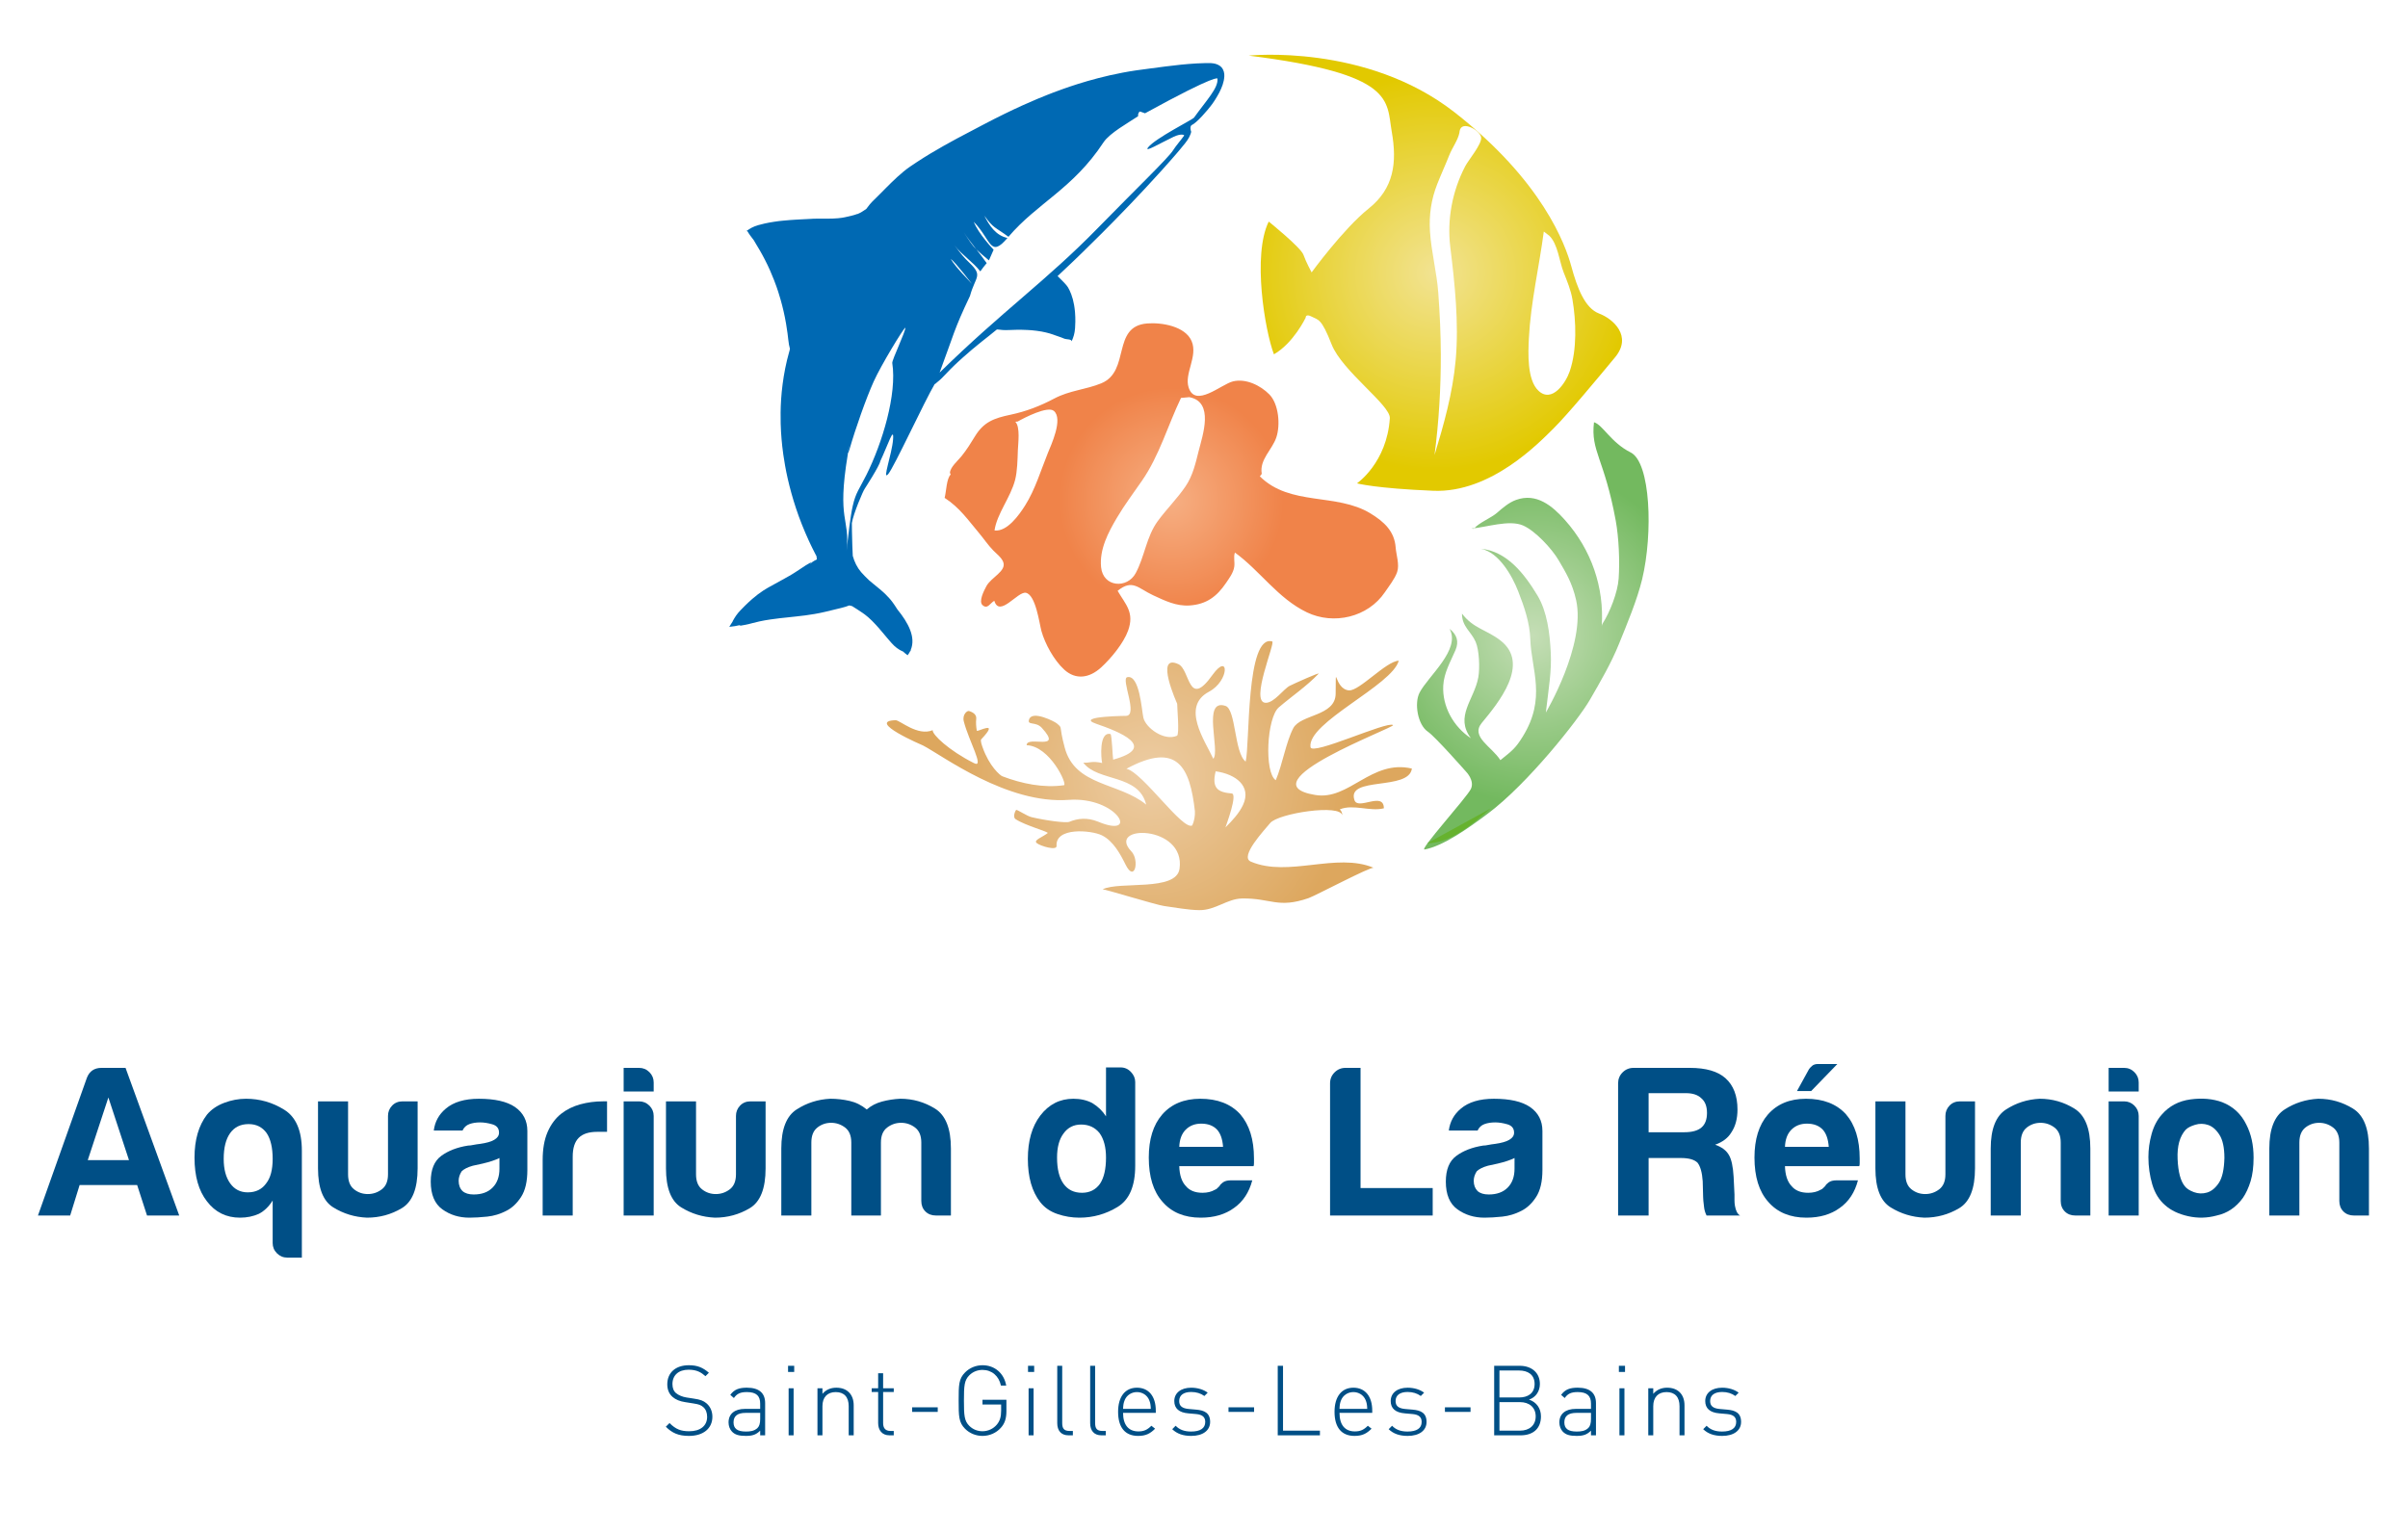 <?xml version="1.0" encoding="utf-8"?>
<!-- Generator: Adobe Illustrator 15.0.2, SVG Export Plug-In  -->
<!DOCTYPE svg PUBLIC "-//W3C//DTD SVG 1.1//EN" "http://www.w3.org/Graphics/SVG/1.1/DTD/svg11.dtd">
<svg version="1.1"
	 xmlns="http://www.w3.org/2000/svg" xmlns:xlink="http://www.w3.org/1999/xlink" xmlns:a="http://ns.adobe.com/AdobeSVGViewerExtensions/3.0/"
	 x="0px" y="0px" width="264px" height="168px" viewBox="-4.161 -6.004 264 168"
	 overflow="visible" enable-background="new -4.161 -6.004 264 168" xml:space="preserve">
<defs>
</defs>
<g>
	<g>
		<g>
			<radialGradient id="SVGID_1_" cx="163.888" cy="63.73" r="18.843" gradientUnits="userSpaceOnUse">
				<stop  offset="0" style="stop-color:#C5DEB6"/>
				<stop  offset="0.976" style="stop-color:#73B95F"/>
			</radialGradient>
			<path fill="url(#SVGID_1_)" d="M152.033,87.157c2.043-0.406,4.626-2.211,6.941-3.947c4.354-3.263,9.88-10.245,11.163-12.456
				c1.132-1.957,2.334-4.005,3.19-6.125c0.87-2.149,1.999-4.833,2.547-7.107c1.21-5.049,0.924-12.819-1.253-13.906
				c-2.179-1.089-3.064-3.037-4.025-3.314c-0.38,3.195,1.129,3.944,2.384,10.795c0.335,1.835,0.453,4.425,0.319,6.358
				c-0.1,1.491-0.967,3.695-1.75,4.905c-0.078,0.121-0.068,0.162-0.104,0.307c0.283-4.261-1.129-8.379-4.023-11.63
				c-1.404-1.577-3.146-3.024-5.375-2.216c-0.777,0.28-1.472,0.88-2.09,1.42c-0.632,0.551-2.035,1.114-2.499,1.717
				c-0.05,0.063-0.23-0.004-0.294,0.001c1.608-0.123,4.126-0.997,5.653-0.335c1.338,0.58,3.166,2.546,3.913,3.831
				c0.746,1.283,1.479,2.445,1.907,4.352c1.087,4.9-3.319,12.329-3.319,12.329c0.322-2.801,0.645-4.531,0.537-6.614
				c-0.103-2.05-0.393-4.456-1.459-6.224c-1.394-2.309-3.316-4.853-6.2-5.121c1.965,0.375,3.424,2.958,4.087,4.657
				c0.678,1.736,1.27,3.461,1.33,5.267c0.115,3.354,1.792,6.442-0.83,10.675c-0.763,1.234-1.087,1.496-2.449,2.584
				c-0.951-1.497-3.298-2.559-2.041-4.083c1.766-2.137,5.401-6.488,2.02-9.065c-1.521-1.165-2.965-1.305-4.188-2.922
				c-0.011,1.425,0.995,1.953,1.492,3.084c0.409,0.93,0.472,2.918,0.299,3.889c-0.442,2.466-2.624,4.299-0.81,6.694
				c-1.933-1.264-3.164-3.512-3.035-5.776c0.078-1.412,0.794-2.614,1.338-3.883c0.406-0.956,0.163-1.699-0.646-2.34
				c1.255,2.292-2.373,5.199-3.298,7.015c-0.587,1.16-0.199,3.514,0.922,4.268c0.802,0.54,4.176,4.374,4.176,4.374
				s0.979,0.977,0.536,1.903C156.662,81.444,151.341,87.298,152.033,87.157z"/>
		</g>
		<radialGradient id="SVGID_2_" cx="153.209" cy="23.913" r="22.255" gradientUnits="userSpaceOnUse">
			<stop  offset="0" style="stop-color:#F2E392"/>
			<stop  offset="0.976" style="stop-color:#E2C900"/>
		</radialGradient>
		<path fill="url(#SVGID_2_)" d="M148.423,8.439c0.6,3.415,0.233,6.224-2.533,8.432c-2.769,2.213-6.252,6.997-6.252,6.997
			s-0.616-1.13-0.894-1.928c-0.274-0.798-3.809-3.645-3.809-3.645c-1.815,3.669-0.422,11.952,0.571,14.558
			c2.161-1.24,3.481-4.022,3.481-4.022s-0.037-0.479,0.678-0.102c0.713,0.381,1.032,0.136,2.172,3.05
			c1.145,2.912,6.465,6.66,6.375,8.077c-0.313,4.901-3.604,7.148-3.604,7.148s2.021,0.553,8.374,0.813
			c6.347,0.259,11.653-5.334,13.188-6.847c1.532-1.515,4.812-5.469,6.736-7.79c1.923-2.319-0.209-4.22-1.755-4.801
			c-1.543-0.584-2.396-2.792-3.038-5.164c-0.642-2.372-3.154-9.368-12.835-16.926c-9.684-7.557-22.534-6.193-22.534-6.193
			C148.872,2.114,147.824,5.025,148.423,8.439z M165.093,19.389l0.604,0.461c0.94,0.91,1.105,2.842,1.571,4.013
			c0.383,0.961,0.797,1.967,0.965,2.969c0.408,2.379,0.516,5.504-0.297,7.884c-0.424,1.246-1.93,3.528-3.421,2.138
			c-1.278-1.193-1.137-4.185-1.058-5.768C163.655,27.18,164.584,23.259,165.093,19.389z M153.416,14.168
			c0.425-1.078,0.898-2.097,1.32-3.169c0.314-0.799,0.938-1.615,1.105-2.444l0.023-0.188c0.215-1.26,2.295-0.042,2.362,0.715
			c0.071,0.74-1.394,2.459-1.755,3.157c-1.417,2.729-1.998,5.84-1.632,8.836c0.495,4.041,0.956,8.309,0.595,12.382
			c-0.327,3.686-1.322,7.143-2.32,10.441c0.479-3.697,0.696-7.359,0.688-11.029c-0.008-2.209-0.112-4.542-0.282-6.803
			c-0.168-2.252-0.766-4.458-0.907-6.699C152.504,17.577,152.735,15.898,153.416,14.168z"/>
		<radialGradient id="SVGID_3_" cx="124.257" cy="48.819" r="22.284" gradientUnits="userSpaceOnUse">
			<stop  offset="0" style="stop-color:#F6AF83"/>
			<stop  offset="0.552" style="stop-color:#F08349"/>
		</radialGradient>
		<path fill="url(#SVGID_3_)" d="M118.369,58.79c1.64-1.333,2.25-0.269,3.906,0.493c1.25,0.575,2.509,1.211,3.984,1.113
			c1.847-0.123,2.988-0.987,3.977-2.442c0.369-0.549,0.819-1.131,0.919-1.794c0.081-0.53-0.104-1.06,0.073-1.566
			c2.756,1.991,4.712,5.035,7.9,6.559c2.928,1.401,6.677,0.547,8.539-2.207c0.43-0.633,1.095-1.479,1.344-2.206
			c0.285-0.823-0.1-1.886-0.16-2.708c-0.128-1.755-1.244-2.809-2.764-3.733c-3.732-2.278-8.809-0.761-12.127-4.067
			c0.039-0.051,0.22-0.232,0.209-0.294c-0.259-1.538,1.137-2.612,1.596-3.962c0.469-1.384,0.262-3.676-0.752-4.716
			c-1.003-1.024-2.622-1.785-4.013-1.433c-1.299,0.329-4.1,2.919-4.841,0.68c-0.511-1.548,1.029-3.405,0.327-5.091
			c-0.693-1.653-3.305-2.076-4.887-1.947c-3.918,0.321-1.799,5.245-5.029,6.567c-1.682,0.688-3.466,0.776-5.136,1.661
			c-1.553,0.822-3.081,1.416-4.809,1.781c-1.802,0.38-2.929,0.783-3.895,2.367c-0.44,0.724-0.912,1.485-1.472,2.175
			c-0.414,0.512-1.239,1.202-1.274,1.829l0.083,0.188c-0.466,0.443-0.479,1.873-0.665,2.558c1.676,1.091,2.576,2.445,3.78,3.868
			c0.534,0.635,0.961,1.291,1.539,1.886c0.366,0.376,0.921,0.789,1.105,1.28c0.381,1.014-1.333,1.672-1.853,2.664
			c-0.247,0.47-0.886,1.671-0.401,2.081c0.55,0.461,0.814-0.233,1.275-0.492c0.574,1.891,2.572-1.066,3.465-0.876
			c1.082,0.229,1.474,3.353,1.703,4.19c0.391,1.412,1.387,3.219,2.497,4.234c1.274,1.162,2.768,0.929,4.041-0.232
			c1.095-0.998,2.465-2.665,2.962-4.038C120.236,61.154,119.249,60.301,118.369,58.79z M104.872,52.169
			c0.262-1.831,1.759-3.613,2.258-5.543c0.246-0.954,0.265-2.228,0.301-3.235c0.029-0.76,0.28-2.592-0.278-3.142l0.261-0.026
			c0.745-0.423,3.296-1.742,3.97-1.16c1.032,0.891-0.317,3.752-0.66,4.605c-0.765,1.886-1.391,4.01-2.494,5.756
			C107.574,50.466,106.252,52.337,104.872,52.169z M116.556,56.197c-0.194-1.968,0.799-3.832,1.734-5.416
			c0.838-1.422,1.825-2.725,2.761-4.083c1.899-2.746,2.842-6.104,4.267-9.062l0.912-0.084c2.75,0.521,1.461,4.167,1.023,5.905
			c-0.335,1.337-0.639,2.697-1.428,3.861c-0.916,1.354-2.087,2.501-3.054,3.823c-1.252,1.711-1.428,3.87-2.42,5.711
			C119.424,58.582,116.774,58.408,116.556,56.197z"/>
		<path fill="#0069B3" d="M129.766,1.391c-0.244-0.279-0.595-0.401-0.909-0.445c-0.16-0.026-0.319-0.033-0.475-0.033l-0.447,0.005
			c-0.299,0.005-0.595,0.017-0.889,0.033c-0.592,0.033-1.173,0.082-1.747,0.139c-1.147,0.118-2.258,0.271-3.324,0.411
			c-1.061,0.134-2.095,0.276-3.051,0.461c-0.964,0.181-1.857,0.388-2.674,0.6c-1.63,0.421-2.944,0.863-3.853,1.185
			c-0.909,0.324-1.412,0.526-1.412,0.526c0.002,0.005-2.043,0.752-5.063,2.233c-0.754,0.366-1.574,0.786-2.432,1.239
			c-0.863,0.449-1.777,0.926-2.727,1.437c-0.947,0.511-1.927,1.057-2.914,1.65c-0.495,0.3-0.99,0.607-1.482,0.933
			c-0.49,0.321-0.993,0.653-1.462,1.038c-0.466,0.383-0.909,0.794-1.342,1.216l-0.558,0.555l-0.243,0.244l-0.456,0.459l-0.639,0.633
			c-0.39,0.377-0.597,0.642-0.856,0.999c-0.314,0.229-0.642,0.426-0.985,0.572c0.008-0.01,0.018-0.02,0.029-0.03
			c-0.247,0.097-0.453,0.149-0.666,0.202c-0.215,0.054-0.435,0.108-0.723,0.167c-0.142,0.03-0.419,0.081-0.765,0.111
			c-0.348,0.031-0.768,0.043-1.185,0.044c-0.683-0.001-1.379-0.014-1.89,0.029l-0.846,0.043c0.001,0.008-0.95,0.033-2.072,0.145
			c-0.33,0.03-0.657,0.068-0.979,0.121c-0.005,0-0.008,0.001-0.01,0.001c-0.762,0.11-1.483,0.292-1.749,0.371
			c-0.596,0.177-0.909,0.367-1.332,0.678c0.052-0.009,0.102-0.016,0.152-0.023c-0.002,0.003-0.006,0.004-0.01,0.007
			c0.17,0.301,0.427,0.644,0.706,1.001c0.068,0.127,0.148,0.262,0.243,0.414c0.161,0.254,0.598,0.986,0.977,1.729
			c0.817,1.569,1.362,3.219,1.358,3.219c0,0,0.167,0.476,0.368,1.189c0.204,0.714,0.432,1.667,0.589,2.606
			c0.131,0.744,0.212,1.462,0.241,1.734c0.042,0.417,0.1,0.703,0.181,1.008c-0.016,0.08-0.034,0.161-0.052,0.241
			c-0.008,0.026-0.016,0.049-0.023,0.073c-0.699,2.445-0.927,4.873-0.947,6.656c-0.022,1.786,0.111,2.932,0.104,2.932
			c0.007-0.001,0.072,1.151,0.386,2.906c0.31,1.756,0.909,4.108,1.844,6.459c0.233,0.588,0.484,1.175,0.749,1.756l0.205,0.435
			l0.123,0.255l0.076,0.156l0.295,0.582c0.055,0.105,0.104,0.203,0.154,0.293c0.015,0.101,0.028,0.215,0.041,0.354
			c-0.445,0.212-0.617,0.367-0.755,0.508c0.044-0.067,0.09-0.135,0.135-0.209c-0.455,0.265-0.753,0.429-1.243,0.776
			c-0.24,0.174-0.952,0.629-1.691,1.028c-0.864,0.465-1.716,0.939-1.713,0.945c0.001,0.001-0.248,0.134-0.605,0.364
			c-0.356,0.23-0.803,0.563-1.21,0.919c-0.584,0.505-1.092,1.036-1.284,1.236c-0.424,0.444-0.607,0.747-0.865,1.206
			c0.009-0.005,0.016-0.01,0.023-0.014c-0.138,0.206-0.271,0.417-0.397,0.636c0.424-0.037,0.837-0.111,1.242-0.207
			c-0.044,0.032-0.086,0.063-0.131,0.099c0.519-0.09,0.856-0.14,1.435-0.304c0.286-0.083,1.108-0.279,1.936-0.396
			c0.71-0.106,1.419-0.18,1.951-0.234l0.885-0.096c-0.002-0.007,1.653-0.14,3.192-0.51l1.713-0.414
			c0.389-0.093,0.662-0.181,0.94-0.288c0.104,0.02,0.204,0.045,0.305,0.076c0.413,0.246,0.68,0.439,1.147,0.743
			c0.12,0.081,0.348,0.245,0.613,0.473c0.262,0.227,0.561,0.523,0.839,0.827l0.282,0.314l0.307,0.357
			c0.487,0.58,0.957,1.143,1.147,1.348c0.415,0.457,0.718,0.665,1.189,0.902c-0.019-0.026-0.034-0.049-0.053-0.075
			c0.202,0.181,0.405,0.35,0.613,0.5c0.124-0.16,0.222-0.322,0.301-0.49c0.005,0.022,0.016,0.042,0.021,0.064
			c0.011-0.059,0.019-0.117,0.026-0.173c0.567-1.37-0.267-2.955-1.464-4.421c-0.398-0.633-0.736-1.07-0.75-1.07
			c0,0.001-0.206-0.251-0.554-0.596c-0.346-0.342-0.85-0.753-1.352-1.158c-0.155-0.123-0.305-0.25-0.451-0.374
			c-0.359-0.347-0.663-0.648-0.872-0.896c-0.435-0.506-0.733-1.113-0.918-1.784l-0.049-1.159c-0.04-0.859-0.049-2.432-0.049-2.442
			c0.168-1.036,1.226-3.53,1.424-3.789c0,0,1.618-2.496,1.691-2.995c0.851-1.808,1.521-3.949,1.401-2.375
			c-0.121,1.611-1.23,4.594-0.536,3.79c0.651-0.751,3.959-7.958,5.16-9.982c-0.02,0.043-0.038,0.086-0.056,0.134
			c0.406-0.334,0.676-0.547,1.087-0.994c0.111-0.119,0.335-0.359,0.618-0.643l0.461-0.452l0.123-0.117l0.28-0.262l0.499-0.453
			c0.669-0.602,1.358-1.18,2.055-1.737c0.567-0.44,1.121-0.887,1.662-1.331c0.025-0.011,0.05-0.017,0.075-0.025
			c0.435,0.06,0.77,0.089,1.311,0.063c0.3-0.013,1.149-0.051,1.981-0.004c0.241,0.01,0.478,0.03,0.478,0.03s0.275,0.025,0.533,0.058
			c0.744,0.088,1.43,0.279,1.679,0.37l0.707,0.246c0.209,0.072,0.413,0.139,0.652,0.246c0.288,0.109,0.791,0.031,0.81,0.293
			c0.209-0.482,0.327-0.827,0.375-1.446c0.02-0.274,0.061-1.015-0.009-1.792c-0.016-0.189-0.045-0.39-0.045-0.39
			s-0.021-0.174-0.052-0.35c-0.072-0.424-0.186-0.85-0.318-1.196c-0.129-0.347-0.276-0.614-0.357-0.751
			c-0.266-0.43-1.039-1.107-1.137-1.229c1.202-1.121,1.92-1.819,1.921-1.818c-0.004-0.003,4.729-4.482,9.524-9.806l0.896-1.008
			l0.406-0.465l0.228-0.261l0.419-0.494c0.262-0.312,0.471-0.571,0.577-0.701c0.193-0.241,0.327-0.443,0.438-0.647
			c0.055-0.104,0.102-0.207,0.146-0.318c0.021-0.054,0.044-0.111,0.062-0.172c0.014-0.059,0.042-0.125,0.026-0.191
			c-0.019,0.063-0.184-0.572,0.07-0.682c0.257-0.111,0.731-0.546,1.147-1c0.113-0.123,0.338-0.37,0.601-0.682
			c0.133-0.157,0.271-0.332,0.411-0.516l0.104-0.14l0.031-0.042c0.089-0.123,0.176-0.253,0.257-0.384l0.235-0.389
			c0.082-0.132,0.155-0.266,0.226-0.404c0.277-0.549,0.524-1.132,0.556-1.793C130.083,2.044,130.014,1.671,129.766,1.391z
			 M83.616,49.992c0.008,0.021,0.017,0.044,0.026,0.067c0.065,0.177,0.126,0.351,0.186,0.528
			C83.755,50.388,83.684,50.189,83.616,49.992z M90.825,46.08c-0.799,1.602-1.157,1.907-1.497,3.402
			c-0.271,1.196-0.476,3.129-0.68,4.9c0.417-3.63-1.09-3.13,0.135-10.544c0.016-0.094,0.03-0.177,0.042-0.255
			c0.006-0.286,0.232-1.419,0,0c-0.003,0.121,0.035,0.09,0.164-0.359c0.647-2.258,1.808-5.546,2.631-7.376
			c0.824-1.828,3.254-5.815,3.471-5.92c0.08,0.338-1.479,3.552-1.429,3.879C94.196,37.231,92.564,42.604,90.825,46.08z
			 M102.371,25.103c-0.293-0.365-1.689-1.695-2.293-2.698C100.486,22.616,102.664,25.465,102.371,25.103z M126.749,6.89
			c-0.168,0.234-4.22,2.248-5.035,3.265c-0.516,0.646,1.38-0.488,2.79-1.155c0.822-0.388,1.207-0.209,1.155-0.135
			c-0.398,0.564-0.875,1.082-1.224,1.633c-0.537,0.849-4.151,4.319-8.232,8.502c-5.636,5.778-10.479,9.118-17.35,15.855
			c1.563-4.186,1.532-4.628,3.328-8.4c0.588-2.161,1.468-2.182-0.062-3.644c-0.603-0.575-0.768-0.783-1.633-1.904
			c0.823,1.065,2.013,1.801,2.828,2.851c0.22-0.314,0.453-0.613,0.701-0.906c-0.392-0.554-0.766-1.039-1.122-1.496
			c-0.504-0.501-0.742-0.892-1.386-1.878c0.421,0.646,0.885,1.233,1.386,1.878c0.306,0.305,0.711,0.648,1.366,1.193
			c0.167-0.404,0.515-1.167,0.515-1.167s-1.666-1.742-2.178-3.062c1.929,1.981,1.78,4.03,3.693,1.774
			c-1.274-0.269-2-1.371-2.535-2.454c1.011,1.425,1.156,1.224,2.646,2.325c3.169-3.722,7.062-5.25,10.417-10.353
			c0.673-1.027,2.756-2.171,3.775-2.858c0.12-0.204-0.071-0.022,0.052-0.304c0.152-0.359,0.152-0.207,0.728-0.03
			c8.065-4.427,7.941-3.798,7.941-3.798C129.425,3.642,128.124,4.969,126.749,6.89z"/>
		<g>
			<g>
				<radialGradient id="SVGID_4_" cx="121.853" cy="79.054" r="22.869" gradientUnits="userSpaceOnUse">
					<stop  offset="0" style="stop-color:#EDCDA4"/>
					<stop  offset="0.963" style="stop-color:#DDA75E"/>
				</radialGradient>
				<path fill="url(#SVGID_4_)" d="M116.041,73.377c2.425,0.836,6.854,2.547,1.838,3.927c-0.055-0.257-0.141-2.774-0.296-2.808
					c-1.275-0.296-1.029,2.685-0.909,3.177c-1.119-0.259-1.326,0.004-2.065-0.034c1.604,2.121,6.064,1.21,6.892,4.596
					c-2.991-2.456-7.808-1.996-8.934-6.261c-0.697-2.585-0.163-2.038-0.867-2.648c-0.22-0.194-2.672-1.458-3.031-0.447
					c-0.254,0.715,0.7,0.198,1.38,0.927c2.453,2.678-1.674,0.794-1.652,1.915c2.559,0.095,4.497,4.329,4.091,4.387
					c-2.258,0.32-4.613-0.164-6.753-0.978c-0.258-0.096-1.438-1.113-2.161-3.156c-0.061-0.169-0.283-0.769-0.157-0.901
					c2.116-2.233-0.451-0.752-0.485-0.943c-0.079-0.438-0.107-0.874-0.065-1.299c0.065-0.638-0.676-0.811-0.78-0.858
					c-0.188-0.08-0.778,0.373-0.578,1.148c0.54,2.109,2.318,5.181,1.114,4.564c-2.761-1.388-4.586-3.135-4.529-3.613
					c-1.653,0.695-3.607-1.103-4.059-1.092c-3.32,0.077,2.989,2.766,3.008,2.775c2.135,1.102,9.181,6.448,15.944,5.961
					c5.379-0.393,7.852,4.304,3.253,2.395c-1.203-0.49-2.251-0.367-3.164,0.01c-0.37,0.152-2.55-0.136-4.133-0.508
					c-0.529-0.123-1.601-0.864-1.704-0.794c-0.062,0.048-0.415,0.773-0.054,1.012c1.082,0.715,3.68,1.394,3.513,1.529
					c-0.582,0.461-1.598,0.771-1.19,1.098c0.407,0.33,2.207,0.856,2.167,0.312c-0.147-2.085,3.776-1.736,4.955-1.173
					c1.26,0.612,2.041,2.068,2.604,3.206c1.017,2.061,1.551-0.472,0.652-1.426c-2.86-2.978,5.962-2.97,5.272,1.895
					c-0.348,2.535-6.608,1.33-8.429,2.255c0.118-0.062,5.894,1.719,6.734,1.828c1.273,0.168,2.585,0.435,3.863,0.453
					c1.758,0.023,3.049-1.257,4.71-1.28c3.15-0.04,3.887,1.123,7.255-0.034c0.755-0.26,6.809-3.476,7.154-3.329
					c-4.11-1.724-9.344,1.084-13.472-0.679c-1.275-0.534,1.472-3.434,2.119-4.228c0.867-1.066,7.753-2.13,7.905-0.833
					c0.005-0.265-0.084-0.487-0.272-0.668c1.475-0.613,3.308,0.272,4.835-0.118c-0.019-1.902-2.845,0.268-3.227-0.9
					c-0.891-2.641,5.984-0.991,6.297-3.458c-4.45-1.037-6.884,3.537-10.604,2.895c-7.813-1.295,8.849-7.417,8.536-7.662
					c-0.612-0.477-8.91,3.398-9.047,2.419c-0.385-2.697,8.981-6.784,9.676-9.482c-1.398,0.062-4.324,3.341-5.456,3.257
					c-1.668-0.123-1.409-3.451-1.462,0.377c-0.036,2.47-3.829,2.234-4.644,3.765c-0.805,1.534-1.187,3.991-1.923,5.71
					c-1.28-0.853-0.982-6.854,0.333-7.987c1.448-1.243,3.012-2.283,4.358-3.688c0.215-0.22-2.688,1.082-3.164,1.324
					c-0.665,0.343-1.711,1.874-2.625,1.861c-1.789-0.023,1.09-6.62,0.708-6.73c-2.897-0.809-2.444,11.404-2.91,13.179
					c-1.266-0.998-1.048-5.727-2.217-6.112c-2.596-0.845-0.547,4.917-1.33,5.803c-0.912-1.986-3.57-5.707-0.479-7.352
					c2.266-1.202,2.227-4.381,0.403-1.863c-2.711,3.817-2.434-0.552-3.756-1.166c-2.659-1.218-0.128,4.331-0.128,4.344
					c-0.011,0.38,0.27,3.38-0.024,3.511c-1.388,0.617-3.429-0.855-3.685-1.988c-0.181-0.799-0.406-4.733-1.763-4.438
					c-0.741,0.16,1.257,4.244-0.152,4.244C119.852,72.502,113.474,72.509,116.041,73.377
					C116.852,73.655,115.226,73.1,116.041,73.377z M126.842,82.956c0.026,0.539-0.07,1.063-0.288,1.559
					c-1.032,0.618-5.461-5.843-7.219-6.21C124.967,75.258,126.297,78.181,126.842,82.956
					C126.895,83.414,126.791,82.495,126.842,82.956z M132.125,82.256c-0.411,0.903-1.213,1.771-1.933,2.475
					c0.128-0.377,1.352-3.661,0.684-3.719c-1.488-0.126-2.224-0.546-1.758-2.429C131.34,78.894,133.063,80.221,132.125,82.256
					C131.696,83.202,132.563,81.305,132.125,82.256z"/>
			</g>
		</g>
		<g>
			<path fill="#66B22E" d="M152.305,86.476c2.449,0,4.765-1.904,6.941-3.809"/>
		</g>
	</g>
</g>
<g>
	<g>
		<g>
			<path fill="#004F86" d="M6.968,111.106h2.635l5.886,16.192h-3.531l-1.082-3.34H4.567l-1.035,3.34H0l5.367-15.108
				C5.649,111.467,6.182,111.106,6.968,111.106z M7.721,114.354l-2.261,6.87H9.98L7.721,114.354z"/>
			<path fill="#004F86" d="M25.732,130.311v-4.66c-0.409,0.66-0.91,1.147-1.507,1.459c-0.627,0.283-1.318,0.424-2.07,0.424
				c-1.508,0-2.716-0.594-3.626-1.789c-0.911-1.16-1.365-2.761-1.365-4.801c0-1.946,0.454-3.516,1.365-4.707
				c0.47-0.565,1.098-0.998,1.883-1.294c0.784-0.299,1.585-0.45,2.402-0.45c1.505,0,2.901,0.4,4.188,1.204
				c1.288,0.8,1.931,2.3,1.931,4.492v11.725h-1.601c-0.439,0-0.815-0.16-1.13-0.472C25.888,131.125,25.732,130.753,25.732,130.311z
				 M20.364,121.085c0,1.129,0.236,2.024,0.707,2.682c0.471,0.66,1.115,0.99,1.929,0.99c0.88,0,1.554-0.33,2.024-0.99
				c0.472-0.594,0.708-1.49,0.708-2.682c0-1.226-0.22-2.166-0.658-2.824c-0.472-0.66-1.132-0.99-1.979-0.99
				c-0.879,0-1.554,0.33-2.024,0.99C20.6,118.919,20.364,119.86,20.364,121.085z"/>
			<path fill="#004F86" d="M41.625,114.778v7.345c0,2.227-0.582,3.686-1.743,4.374c-1.16,0.691-2.431,1.037-3.812,1.037
				c-1.349-0.06-2.581-0.439-3.694-1.129c-1.116-0.688-1.672-2.119-1.672-4.282v-7.345h3.295v8.002c0,0.755,0.219,1.305,0.659,1.647
				c0.44,0.346,0.941,0.517,1.507,0.517c0.565,0,1.074-0.171,1.53-0.517c0.455-0.343,0.682-0.893,0.682-1.647v-6.404
				c0-0.438,0.148-0.812,0.449-1.129c0.297-0.312,0.68-0.469,1.151-0.469H41.625z"/>
			<path fill="#004F86" d="M51.35,126.783c-0.66,0.343-1.356,0.558-2.095,0.636c-0.739,0.076-1.388,0.115-1.953,0.115
				c-1.132,0-2.119-0.304-2.967-0.916c-0.849-0.61-1.271-1.627-1.271-3.036c0-1.32,0.384-2.261,1.154-2.826
				c0.769-0.566,1.75-0.943,2.941-1.129c0.159,0,0.346-0.023,0.566-0.071c0.22-0.044,0.469-0.083,0.753-0.115
				c1.382-0.193,2.071-0.597,2.071-1.226c0-0.472-0.241-0.775-0.728-0.919c-0.487-0.142-0.936-0.21-1.343-0.21
				c-0.438,0-0.832,0.061-1.176,0.186c-0.347,0.129-0.597,0.362-0.754,0.708h-3.152c0.123-0.972,0.563-1.773,1.317-2.402
				c0.847-0.72,2.055-1.084,3.625-1.084c1.755,0,3.074,0.301,3.954,0.898c0.909,0.628,1.365,1.503,1.365,2.638v4.279
				c0,1.258-0.228,2.237-0.683,2.944C52.519,125.959,51.976,126.468,51.35,126.783z M50.596,120.991
				c-0.44,0.221-1.051,0.425-1.836,0.61l-1.082,0.236c-0.566,0.159-0.973,0.363-1.225,0.612c-0.22,0.346-0.329,0.691-0.329,1.037
				c0,0.472,0.14,0.847,0.423,1.129c0.283,0.252,0.69,0.375,1.225,0.375c0.878,0,1.569-0.246,2.069-0.752
				c0.504-0.503,0.755-1.191,0.755-2.071V120.991z"/>
			<path fill="#004F86" d="M55.334,127.298v-6.074c0-1.221,0.178-2.247,0.54-3.08c0.361-0.831,0.854-1.499,1.484-2.002
				c0.596-0.471,1.295-0.814,2.094-1.037c0.8-0.217,1.624-0.327,2.473-0.327c0.06,0,0.139,0,0.234,0c0.093,0,0.171,0,0.234,0v3.343
				h-1.082c-0.912,0-1.586,0.22-2.023,0.657c-0.441,0.439-0.66,1.129-0.66,2.071v6.449H55.334z"/>
			<path fill="#004F86" d="M64.212,111.106h1.693c0.439,0,0.815,0.154,1.132,0.471c0.312,0.312,0.469,0.691,0.469,1.129v0.988
				h-3.294V111.106z M64.212,114.778h1.693c0.439,0,0.815,0.157,1.132,0.469c0.312,0.317,0.469,0.691,0.469,1.129v10.923h-3.294
				V114.778z"/>
			<path fill="#004F86" d="M79.774,114.778v7.345c0,2.227-0.58,3.686-1.742,4.374c-1.16,0.691-2.432,1.037-3.812,1.037
				c-1.349-0.06-2.583-0.439-3.696-1.129c-1.113-0.688-1.671-2.119-1.671-4.282v-7.345h3.295v8.002c0,0.755,0.22,1.305,0.66,1.647
				c0.44,0.346,0.94,0.517,1.506,0.517c0.566,0,1.074-0.171,1.531-0.517c0.453-0.343,0.682-0.893,0.682-1.647v-6.404
				c0-0.438,0.147-0.812,0.447-1.129c0.297-0.312,0.682-0.469,1.152-0.469H79.774z"/>
			<path fill="#004F86" d="M92.419,127.298h-3.248v-7.345v-0.657c0-0.755-0.228-1.3-0.681-1.647
				c-0.457-0.344-0.966-0.519-1.532-0.519c-0.563,0-1.067,0.175-1.506,0.519c-0.44,0.348-0.66,0.893-0.66,1.647v8.002h-3.295v-7.345
				c0-2.132,0.558-3.56,1.673-4.282c1.112-0.721,2.344-1.113,3.695-1.179c0.722,0,1.426,0.081,2.118,0.238
				c0.69,0.157,1.317,0.469,1.883,0.94c0.472-0.409,1.028-0.697,1.671-0.87s1.31-0.274,2.001-0.309c1.38,0,2.651,0.364,3.812,1.084
				c1.162,0.723,1.742,2.182,1.742,4.377v7.345h-1.647c-0.47,0-0.855-0.149-1.152-0.445c-0.299-0.299-0.447-0.684-0.447-1.155
				v-6.401c0-0.755-0.229-1.3-0.684-1.647c-0.456-0.344-0.964-0.519-1.531-0.519c-0.564,0-1.074,0.175-1.528,0.519
				c-0.457,0.348-0.684,0.893-0.684,1.647v0.657V127.298z"/>
			<path fill="#004F86" d="M117.096,111.056h1.601c0.44,0,0.816,0.165,1.131,0.497c0.312,0.328,0.47,0.699,0.47,1.105v9.179
				c0,2.231-0.644,3.737-1.93,4.518c-1.288,0.786-2.682,1.179-4.191,1.179c-0.816,0-1.615-0.131-2.399-0.4
				c-0.787-0.265-1.412-0.696-1.885-1.294c-0.91-1.16-1.365-2.745-1.365-4.754c0-1.98,0.455-3.56,1.365-4.754
				c0.943-1.227,2.149-1.839,3.625-1.839c0.786,0,1.475,0.159,2.072,0.471c0.627,0.38,1.13,0.865,1.506,1.459V111.056z
				 M111.729,120.944c0,1.257,0.235,2.211,0.707,2.871c0.47,0.657,1.145,0.99,2.025,0.99c0.846,0,1.506-0.333,1.976-0.99
				c0.439-0.66,0.659-1.614,0.659-2.871c0-1.132-0.234-2.024-0.705-2.683c-0.503-0.628-1.176-0.94-2.024-0.94
				c-0.817,0-1.46,0.328-1.931,0.985C111.964,118.937,111.729,119.812,111.729,120.944z"/>
			<path fill="#004F86" d="M130.777,123.44h2.354c-0.346,1.317-1.006,2.321-1.978,3.013c-0.975,0.72-2.197,1.081-3.672,1.081
				c-1.789,0-3.186-0.578-4.19-1.741c-1.004-1.127-1.506-2.745-1.506-4.849c0-2.007,0.486-3.578,1.459-4.707
				c1.005-1.16,2.402-1.744,4.189-1.744c1.884,0,3.343,0.565,4.379,1.697c1.004,1.163,1.507,2.776,1.507,4.849
				c0,0.125,0,0.235,0,0.329c0,0.095,0,0.157,0,0.189c0,0.157-0.017,0.267-0.047,0.327h-8.145c0.03,0.977,0.266,1.697,0.707,2.166
				c0.405,0.503,1.019,0.755,1.836,0.755c0.533,0,0.988-0.11,1.364-0.333c0.095-0.029,0.18-0.084,0.26-0.162
				c0.077-0.079,0.166-0.165,0.259-0.26c0.029-0.092,0.147-0.22,0.352-0.377C130.11,123.519,130.4,123.44,130.777,123.44z
				 M125.128,119.768h4.801c-0.062-0.849-0.281-1.475-0.658-1.887c-0.409-0.435-0.989-0.659-1.742-0.659
				c-0.691,0-1.256,0.225-1.694,0.659C125.394,118.325,125.158,118.951,125.128,119.768z"/>
			<path fill="#004F86" d="M141.66,127.298V112.8c0-0.472,0.165-0.872,0.495-1.199c0.33-0.33,0.729-0.495,1.2-0.495h1.647v13.18
				h7.91v3.013H141.66z"/>
			<path fill="#004F86" d="M162.638,126.783c-0.66,0.343-1.357,0.558-2.096,0.636c-0.738,0.076-1.389,0.115-1.953,0.115
				c-1.131,0-2.119-0.304-2.967-0.916c-0.848-0.61-1.27-1.627-1.27-3.036c0-1.32,0.383-2.261,1.153-2.826
				c0.767-0.566,1.749-0.943,2.939-1.129c0.157,0,0.348-0.023,0.567-0.071c0.219-0.044,0.469-0.083,0.752-0.115
				c1.383-0.193,2.072-0.597,2.072-1.226c0-0.472-0.244-0.775-0.73-0.919c-0.485-0.142-0.934-0.21-1.342-0.21
				c-0.438,0-0.83,0.061-1.176,0.186c-0.346,0.129-0.595,0.362-0.755,0.708h-3.153c0.125-0.972,0.564-1.773,1.318-2.402
				c0.848-0.72,2.055-1.084,3.624-1.084c1.759,0,3.076,0.301,3.955,0.898c0.91,0.628,1.366,1.503,1.366,2.638v4.279
				c0,1.258-0.229,2.237-0.683,2.944C163.807,125.959,163.264,126.468,162.638,126.783z M161.884,120.991
				c-0.44,0.221-1.051,0.425-1.836,0.61l-1.082,0.236c-0.566,0.159-0.972,0.363-1.226,0.612c-0.219,0.346-0.329,0.691-0.329,1.037
				c0,0.472,0.143,0.847,0.423,1.129c0.283,0.252,0.691,0.375,1.225,0.375c0.879,0,1.569-0.246,2.072-0.752
				c0.501-0.503,0.753-1.191,0.753-2.071V120.991z"/>
			<path fill="#004F86" d="M173.239,127.298V112.8c0-0.472,0.165-0.872,0.492-1.199c0.33-0.33,0.733-0.495,1.204-0.495h6.167
				c1.757,0,3.06,0.377,3.905,1.129c0.879,0.785,1.32,1.93,1.32,3.437c0,1.006-0.223,1.836-0.66,2.493
				c-0.377,0.632-0.975,1.082-1.789,1.367c0.722,0.252,1.225,0.629,1.508,1.129c0.281,0.469,0.454,1.271,0.518,2.402l0.094,1.928
				c0,0.188,0,0.396,0,0.615c0,0.218,0.014,0.422,0.047,0.61c0.095,0.566,0.283,0.925,0.566,1.082h-3.674
				c-0.157-0.312-0.25-0.642-0.281-0.987c-0.065-0.503-0.095-0.847-0.095-1.035l-0.047-1.741c-0.063-0.943-0.252-1.619-0.564-2.025
				c-0.347-0.346-0.959-0.519-1.838-0.519h-3.529v6.308H173.239z M176.583,118.165h3.907c0.847,0,1.475-0.168,1.883-0.516
				c0.407-0.344,0.611-0.878,0.611-1.601c0-0.721-0.204-1.255-0.611-1.601c-0.377-0.374-0.941-0.568-1.696-0.568h-4.094V118.165z"/>
			<path fill="#004F86" d="M197.182,123.44h2.353c-0.344,1.317-1.002,2.321-1.975,3.013c-0.974,0.72-2.198,1.081-3.673,1.081
				c-1.789,0-3.187-0.578-4.19-1.741c-1.004-1.127-1.507-2.745-1.507-4.849c0-2.007,0.487-3.578,1.459-4.707
				c1.006-1.16,2.402-1.744,4.189-1.744c1.885,0,3.344,0.565,4.38,1.697c1.005,1.163,1.508,2.776,1.508,4.849
				c0,0.125,0,0.235,0,0.329c0,0.095,0,0.157,0,0.189c0,0.157-0.016,0.267-0.05,0.327h-8.144c0.031,0.977,0.267,1.697,0.707,2.166
				c0.406,0.503,1.019,0.755,1.836,0.755c0.532,0,0.987-0.11,1.365-0.333c0.094-0.029,0.178-0.084,0.259-0.162
				c0.077-0.079,0.165-0.165,0.26-0.26c0.03-0.092,0.146-0.22,0.352-0.377C196.514,123.519,196.806,123.44,197.182,123.44z
				 M191.533,119.768h4.801c-0.062-0.849-0.28-1.475-0.657-1.887c-0.408-0.435-0.99-0.659-1.742-0.659
				c-0.691,0-1.254,0.225-1.694,0.659C191.799,118.325,191.564,118.951,191.533,119.768z M197.277,110.681l-2.871,2.965h-1.555
				l1.319-2.401c0.062-0.095,0.171-0.21,0.328-0.352c0.156-0.139,0.378-0.212,0.659-0.212H197.277z"/>
			<path fill="#004F86" d="M212.368,114.778v7.345c0,2.227-0.58,3.686-1.74,4.374c-1.163,0.691-2.434,1.037-3.813,1.037
				c-1.35-0.06-2.582-0.439-3.695-1.129c-1.114-0.688-1.672-2.119-1.672-4.282v-7.345h3.296v8.002c0,0.755,0.219,1.305,0.659,1.647
				c0.44,0.346,0.941,0.517,1.506,0.517c0.566,0,1.075-0.171,1.531-0.517c0.452-0.343,0.683-0.893,0.683-1.647v-6.404
				c0-0.438,0.147-0.812,0.447-1.129c0.296-0.312,0.682-0.469,1.153-0.469H212.368z"/>
			<path fill="#004F86" d="M225.013,127.298h-1.647c-0.472,0-0.856-0.149-1.153-0.445c-0.298-0.299-0.447-0.684-0.447-1.155v-6.401
				c0-0.755-0.229-1.3-0.682-1.647c-0.457-0.344-0.966-0.519-1.532-0.519c-0.562,0-1.067,0.175-1.506,0.519
				c-0.438,0.348-0.659,0.893-0.659,1.647v8.002h-3.296v-7.345c0-2.132,0.558-3.56,1.674-4.282c1.111-0.721,2.344-1.113,3.693-1.179
				c1.382,0,2.653,0.364,3.814,1.084c1.159,0.723,1.741,2.182,1.741,4.377V127.298z"/>
			<path fill="#004F86" d="M227.019,111.106h1.695c0.438,0,0.814,0.154,1.129,0.471c0.314,0.312,0.472,0.691,0.472,1.129v0.988
				h-3.296V111.106z M227.019,114.778h1.695c0.438,0,0.814,0.157,1.129,0.469c0.314,0.317,0.472,0.691,0.472,1.129v10.923h-3.296
				V114.778z"/>
			<path fill="#004F86" d="M233.214,126.169c-0.658-0.563-1.129-1.325-1.412-2.284c-0.281-0.956-0.424-1.954-0.424-2.988
				c0-0.847,0.116-1.695,0.352-2.544c0.236-0.846,0.604-1.551,1.107-2.116c0.815-0.943,1.867-1.498,3.156-1.674
				c1.286-0.17,2.446-0.07,3.483,0.31c1.189,0.471,2.07,1.286,2.634,2.448c0.534,1.032,0.8,2.242,0.8,3.623
				c0,1.006-0.108,1.867-0.327,2.591c-0.222,0.72-0.504,1.333-0.849,1.836c-0.752,1.034-1.71,1.679-2.871,1.928
				c-1.034,0.283-2.079,0.309-3.131,0.073C234.681,127.133,233.843,126.735,233.214,126.169z M235.473,117.881
				c-0.658,0.726-0.956,1.8-0.894,3.228s0.329,2.426,0.801,2.988c0.188,0.252,0.519,0.461,0.987,0.637
				c0.472,0.173,0.951,0.188,1.436,0.047c0.487-0.141,0.919-0.495,1.297-1.058c0.377-0.568,0.578-1.475,0.611-2.732
				c0-1.131-0.182-1.978-0.544-2.543c-0.358-0.566-0.775-0.922-1.244-1.082c-0.471-0.157-0.942-0.165-1.413-0.021
				C236.038,117.486,235.692,117.665,235.473,117.881z"/>
			<path fill="#004F86" d="M255.557,127.298h-1.647c-0.472,0-0.856-0.149-1.154-0.445c-0.298-0.299-0.446-0.684-0.446-1.155v-6.401
				c0-0.755-0.228-1.3-0.684-1.647c-0.456-0.344-0.967-0.519-1.529-0.519c-0.564,0-1.066,0.175-1.507,0.519
				c-0.439,0.348-0.66,0.893-0.66,1.647v8.002h-3.295v-7.345c0-2.132,0.557-3.56,1.671-4.282c1.115-0.721,2.346-1.113,3.696-1.179
				c1.381,0,2.652,0.364,3.813,1.084c1.161,0.723,1.742,2.182,1.742,4.377V127.298z"/>
		</g>
		<g>
			<path fill="#004F86" d="M71.373,151.467c-1.134,0-1.84-0.307-2.537-1.006l0.406-0.406c0.685,0.687,1.243,0.901,2.162,0.901
				c1.2,0,1.961-0.582,1.961-1.577c0-0.448-0.138-0.822-0.419-1.068c-0.276-0.236-0.48-0.31-1.101-0.406l-0.89-0.142
				c-0.579-0.086-1.037-0.277-1.36-0.555c-0.406-0.344-0.598-0.815-0.598-1.404c0-1.273,0.909-2.088,2.366-2.088
				c0.943,0,1.542,0.26,2.195,0.825l-0.375,0.375c-0.473-0.414-0.94-0.708-1.852-0.708c-1.103,0-1.768,0.61-1.768,1.574
				c0,0.44,0.131,0.773,0.398,0.998c0.267,0.223,0.706,0.406,1.134,0.472l0.825,0.128c0.715,0.105,1.038,0.233,1.359,0.501
				c0.417,0.343,0.663,0.869,0.663,1.479C73.942,150.645,72.958,151.467,71.373,151.467z"/>
			<path fill="#004F86" d="M79.181,151.404v-0.513c-0.438,0.438-0.846,0.576-1.571,0.576c-0.762,0-1.19-0.126-1.522-0.472
				c-0.236-0.243-0.375-0.621-0.375-1.003c0-0.946,0.673-1.488,1.799-1.488h1.668v-0.579c0-0.827-0.406-1.265-1.455-1.265
				c-0.729,0-1.102,0.184-1.425,0.654l-0.397-0.343c0.439-0.61,0.985-0.791,1.822-0.791c1.359,0,2,0.607,2,1.692v3.53H79.181z
				 M79.181,148.942h-1.605c-0.889,0-1.316,0.354-1.316,1.04s0.418,1.006,1.351,1.006c0.47,0,0.919-0.045,1.283-0.396
				c0.193-0.184,0.288-0.506,0.288-0.987V148.942z"/>
			<path fill="#004F86" d="M82.238,144.453v-0.674h0.673v0.674H82.238z M82.3,151.404v-5.16h0.546v5.16H82.3z"/>
			<path fill="#004F86" d="M88.886,151.404v-3.2c0-0.995-0.503-1.543-1.422-1.543c-0.921,0-1.457,0.571-1.457,1.543v3.2h-0.546
				v-5.16h0.546v0.61c0.385-0.45,0.898-0.673,1.521-0.673c0.578,0,1.039,0.168,1.369,0.49c0.345,0.332,0.537,0.825,0.537,1.435
				v3.298H88.886z"/>
			<path fill="#004F86" d="M93.354,151.404c-0.813,0-1.239-0.565-1.239-1.349v-3.405h-0.71v-0.406h0.71v-1.647h0.545v1.647h1.166
				v0.406H92.66v3.418c0,0.535,0.245,0.854,0.791,0.854h0.375v0.481H93.354z"/>
			<path fill="#004F86" d="M95.842,148.834v-0.503h2.804v0.503H95.842z"/>
			<path fill="#004F86" d="M105.554,150.592c-0.501,0.556-1.23,0.875-2,0.875c-0.719,0-1.404-0.275-1.907-0.778
				c-0.697-0.696-0.707-1.372-0.707-3.096s0.01-2.396,0.707-3.091c0.503-0.506,1.188-0.786,1.907-0.786
				c1.337,0,2.365,0.88,2.6,2.229h-0.579c-0.224-1.051-0.994-1.716-2.021-1.716c-0.547,0-1.061,0.204-1.446,0.589
				c-0.546,0.548-0.589,1.137-0.589,2.774c0,1.637,0.043,2.229,0.589,2.773c0.385,0.386,0.898,0.59,1.446,0.59
				c0.597,0,1.187-0.26,1.582-0.739c0.333-0.405,0.461-0.856,0.461-1.511v-0.684h-2.043v-0.517h2.622v1.244
				C106.176,149.542,106.003,150.11,105.554,150.592z"/>
			<path fill="#004F86" d="M108.546,144.453v-0.674h0.674v0.674H108.546z M108.609,151.404v-5.16h0.547v5.16H108.609z"/>
			<path fill="#004F86" d="M112.991,151.404c-0.835,0-1.241-0.534-1.241-1.336v-6.289h0.544v6.276c0,0.579,0.184,0.867,0.792,0.867
				h0.376v0.481H112.991z"/>
			<path fill="#004F86" d="M116.601,151.404c-0.836,0-1.242-0.534-1.242-1.336v-6.289h0.544v6.276c0,0.579,0.184,0.867,0.794,0.867
				h0.375v0.481H116.601z"/>
			<path fill="#004F86" d="M118.966,148.942c0,1.305,0.589,2.032,1.68,2.032c0.611,0,0.986-0.181,1.425-0.62l0.406,0.322
				c-0.524,0.526-1.006,0.791-1.861,0.791c-1.425,0-2.195-0.92-2.195-2.644c0-1.657,0.77-2.643,2.065-2.643
				c1.285,0,2.068,0.94,2.068,2.515v0.246H118.966z M121.825,147.528c-0.224-0.534-0.75-0.867-1.338-0.867
				c-0.589,0-1.113,0.333-1.337,0.867c-0.128,0.324-0.161,0.484-0.183,0.977h3.041C121.986,148.012,121.954,147.852,121.825,147.528
				z"/>
			<path fill="#004F86" d="M126.442,151.467c-0.898,0-1.562-0.233-2.086-0.736l0.375-0.377c0.409,0.43,0.953,0.634,1.69,0.634
				c1.009,0,1.554-0.354,1.554-1.051c0-0.534-0.31-0.801-0.985-0.866l-0.856-0.076c-1.04-0.084-1.552-0.545-1.552-1.35
				c0-0.888,0.727-1.464,1.852-1.464c0.706,0,1.36,0.202,1.81,0.545l-0.363,0.364c-0.396-0.288-0.879-0.44-1.446-0.44
				c-0.847,0-1.317,0.364-1.317,0.995c0,0.537,0.321,0.805,1.051,0.87l0.834,0.073c0.856,0.076,1.509,0.343,1.509,1.349
				C128.508,150.88,127.707,151.467,126.442,151.467z"/>
			<path fill="#004F86" d="M130.525,148.834v-0.503h2.806v0.503H130.525z"/>
			<path fill="#004F86" d="M135.923,151.404v-7.625h0.579v7.112h4.047v0.513H135.923z"/>
			<path fill="#004F86" d="M142.696,148.942c0,1.305,0.588,2.032,1.681,2.032c0.61,0,0.986-0.181,1.425-0.62l0.406,0.322
				c-0.526,0.526-1.006,0.791-1.864,0.791c-1.423,0-2.194-0.92-2.194-2.644c0-1.657,0.771-2.643,2.067-2.643
				c1.284,0,2.067,0.94,2.067,2.515v0.246H142.696z M145.555,147.528c-0.227-0.534-0.751-0.867-1.339-0.867
				c-0.589,0-1.113,0.333-1.341,0.867c-0.127,0.324-0.158,0.484-0.18,0.977h3.04C145.714,148.012,145.681,147.852,145.555,147.528z"
				/>
			<path fill="#004F86" d="M150.17,151.467c-0.898,0-1.562-0.233-2.085-0.736l0.375-0.377c0.405,0.43,0.953,0.634,1.69,0.634
				c1.006,0,1.552-0.354,1.552-1.051c0-0.534-0.311-0.801-0.984-0.866l-0.857-0.076c-1.038-0.084-1.553-0.545-1.553-1.35
				c0-0.888,0.729-1.464,1.854-1.464c0.705,0,1.36,0.202,1.809,0.545l-0.363,0.364c-0.396-0.288-0.877-0.44-1.445-0.44
				c-0.848,0-1.319,0.364-1.319,0.995c0,0.537,0.323,0.805,1.052,0.87l0.836,0.073c0.854,0.076,1.507,0.343,1.507,1.349
				C152.237,150.88,151.435,151.467,150.17,151.467z"/>
			<path fill="#004F86" d="M154.253,148.834v-0.503h2.806v0.503H154.253z"/>
			<path fill="#004F86" d="M162.544,151.404h-2.892v-7.625h2.807c1.264,0,2.205,0.731,2.205,1.994c0,0.793-0.449,1.469-1.189,1.713
				c0.825,0.277,1.306,0.964,1.306,1.841C164.781,150.689,163.893,151.404,162.544,151.404z M162.395,144.295h-2.164v2.957h2.164
				c0.921,0,1.69-0.432,1.69-1.479S163.316,144.295,162.395,144.295z M162.481,147.763h-2.25v3.128h2.25
				c1.035,0,1.723-0.59,1.723-1.564C164.204,148.353,163.516,147.763,162.481,147.763z"/>
			<path fill="#004F86" d="M170.266,151.404v-0.513c-0.438,0.438-0.844,0.576-1.571,0.576c-0.763,0-1.189-0.126-1.522-0.472
				c-0.235-0.243-0.374-0.621-0.374-1.003c0-0.946,0.674-1.488,1.799-1.488h1.669v-0.579c0-0.827-0.406-1.265-1.454-1.265
				c-0.73,0-1.103,0.184-1.425,0.654l-0.396-0.343c0.438-0.61,0.985-0.791,1.82-0.791c1.358,0,2.001,0.607,2.001,1.692v3.53H170.266
				z M170.266,148.942h-1.605c-0.889,0-1.316,0.354-1.316,1.04s0.418,1.006,1.351,1.006c0.47,0,0.919-0.045,1.283-0.396
				c0.192-0.184,0.288-0.506,0.288-0.987V148.942z"/>
			<path fill="#004F86" d="M173.324,144.453v-0.674h0.674v0.674H173.324z M173.385,151.404v-5.16h0.548v5.16H173.385z"/>
			<path fill="#004F86" d="M179.973,151.404v-3.2c0-0.995-0.503-1.543-1.424-1.543c-0.92,0-1.456,0.571-1.456,1.543v3.2h-0.546
				v-5.16h0.546v0.61c0.387-0.45,0.897-0.673,1.521-0.673c0.577,0,1.037,0.168,1.37,0.49c0.343,0.332,0.535,0.825,0.535,1.435v3.298
				H179.973z"/>
			<path fill="#004F86" d="M184.656,151.467c-0.9,0-1.562-0.233-2.088-0.736l0.374-0.377c0.407,0.43,0.954,0.634,1.691,0.634
				c1.006,0,1.553-0.354,1.553-1.051c0-0.534-0.31-0.801-0.984-0.866l-0.856-0.076c-1.04-0.084-1.554-0.545-1.554-1.35
				c0-0.888,0.729-1.464,1.854-1.464c0.706,0,1.358,0.202,1.809,0.545l-0.363,0.364c-0.396-0.288-0.878-0.44-1.445-0.44
				c-0.847,0-1.317,0.364-1.317,0.995c0,0.537,0.32,0.805,1.05,0.87l0.835,0.073c0.856,0.076,1.508,0.343,1.508,1.349
				C186.72,150.88,185.917,151.467,184.656,151.467z"/>
		</g>
	</g>
</g>
</svg>
